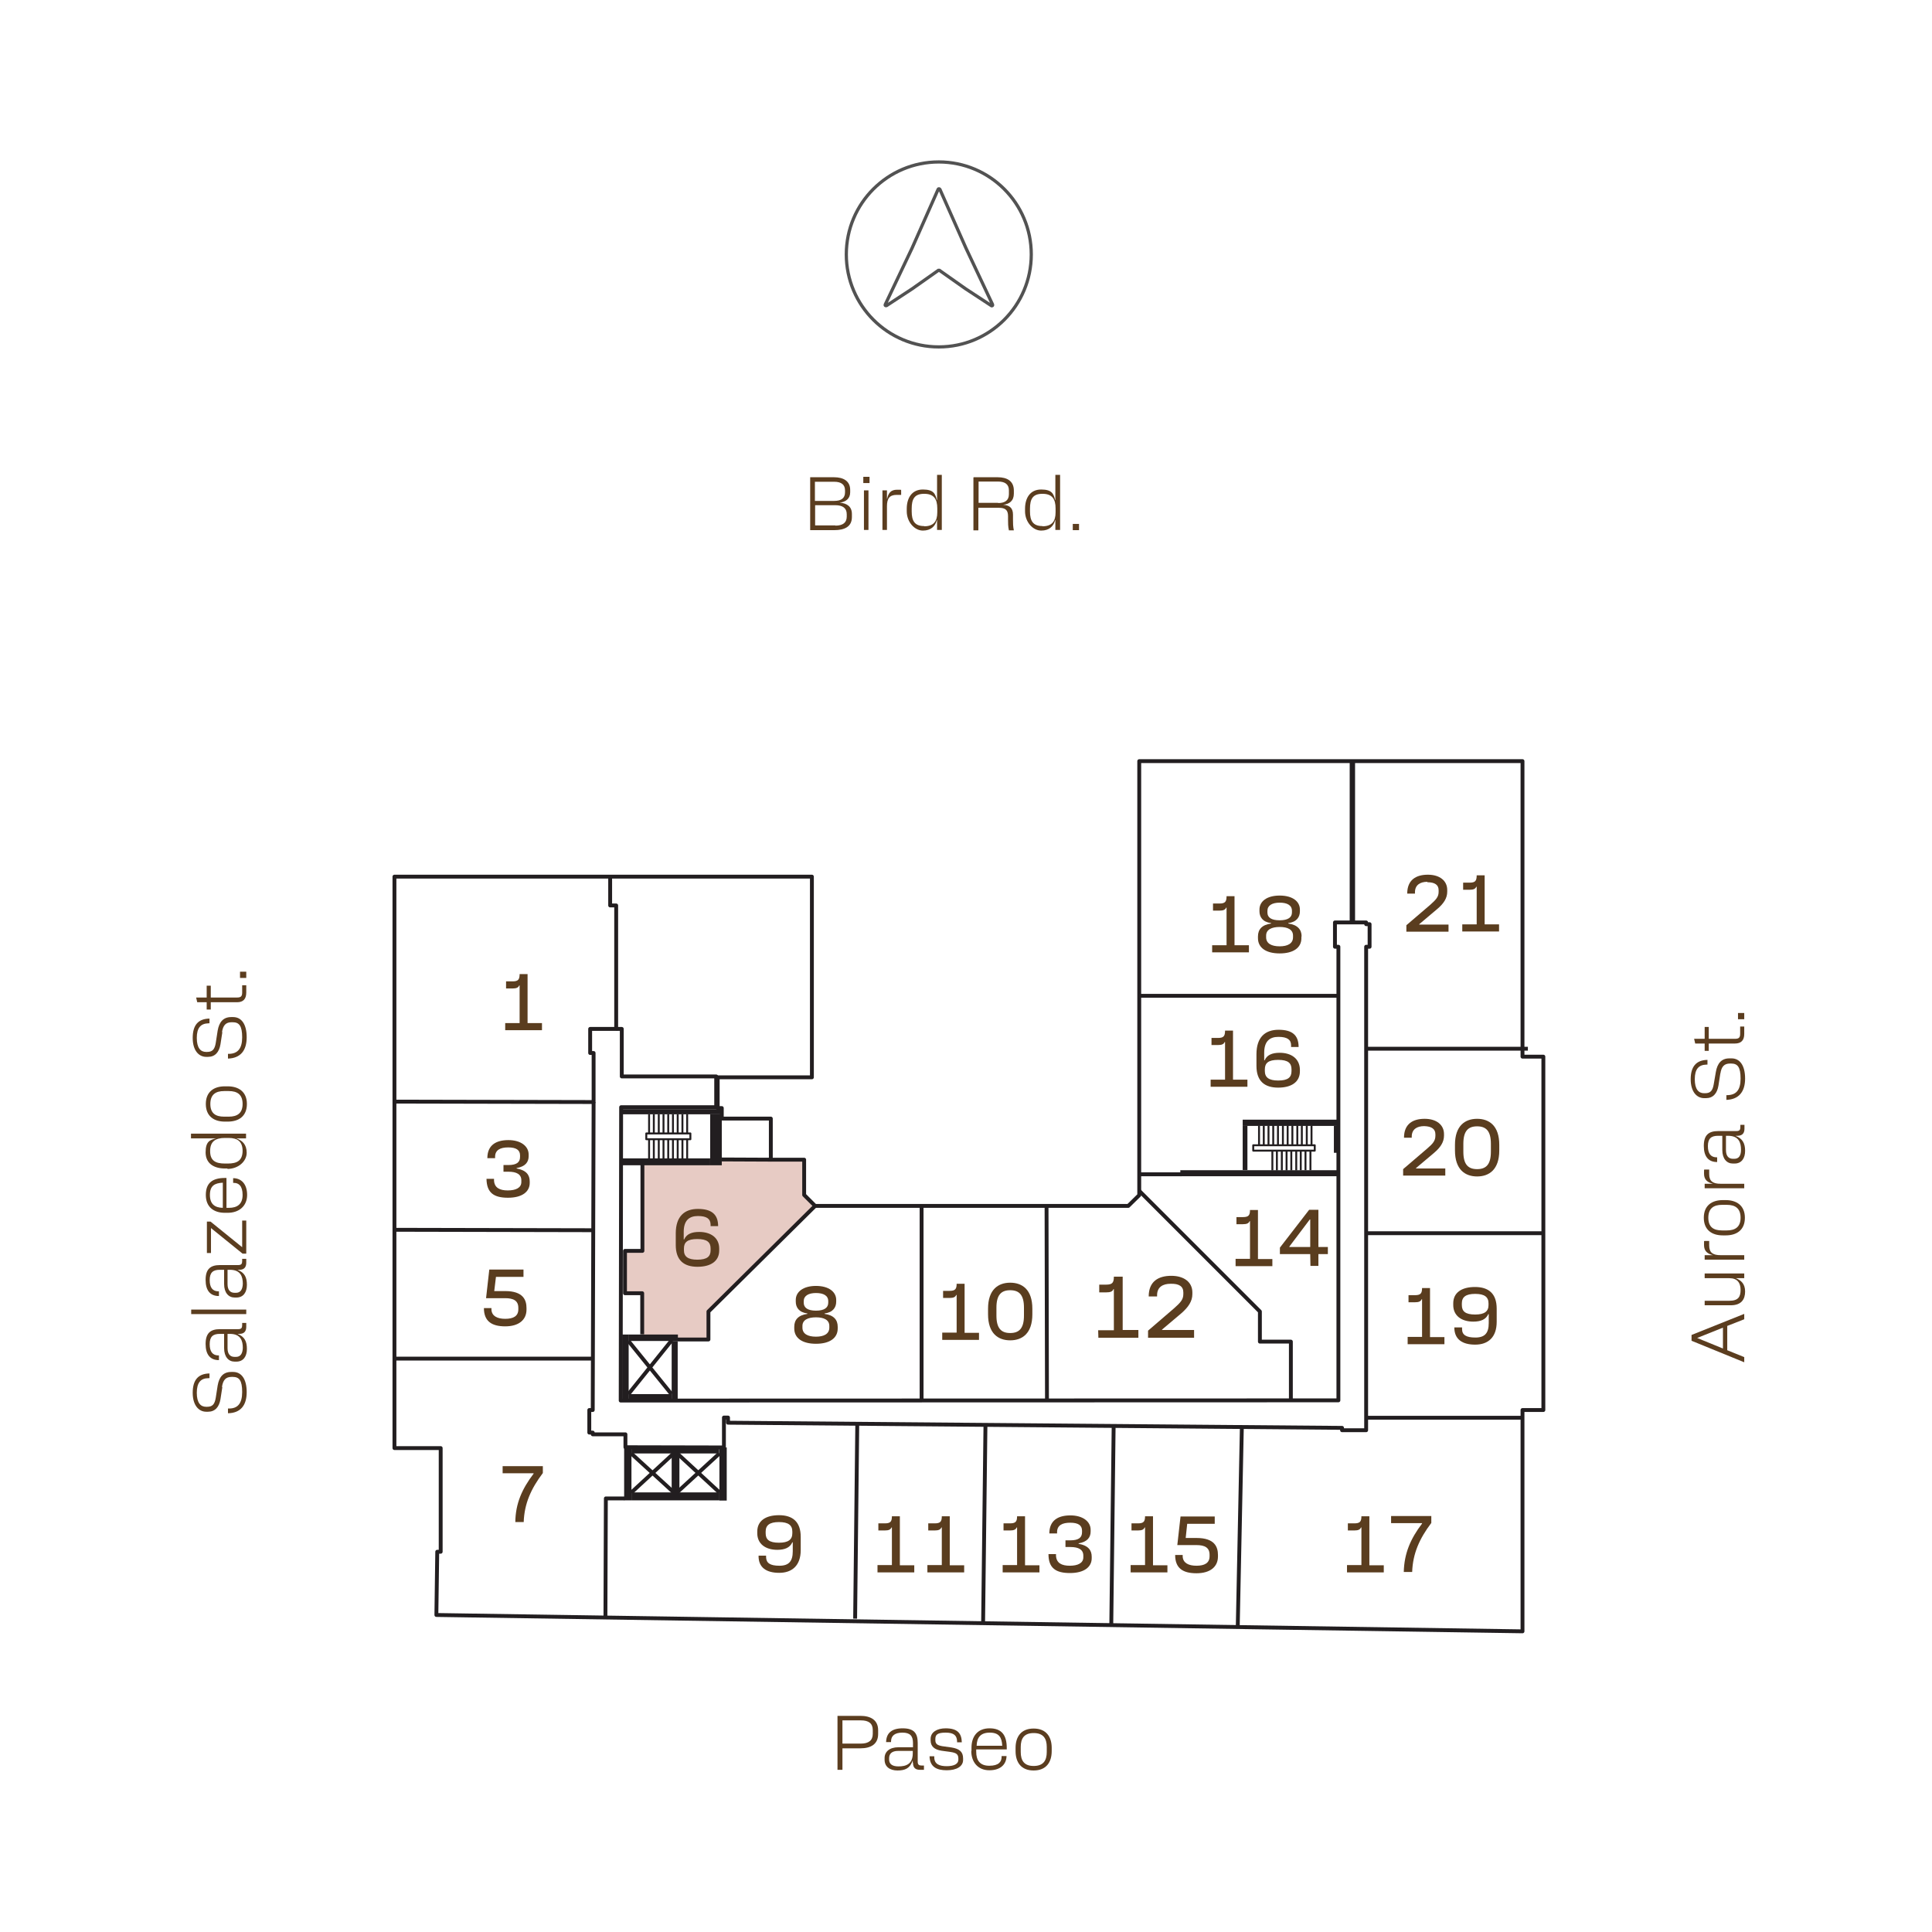 <svg xmlns="http://www.w3.org/2000/svg" xmlns:xlink="http://www.w3.org/1999/xlink" id="Capa_1" x="0px" y="0px" viewBox="0 0 898.3 898.3" style="enable-background:new 0 0 898.3 898.3;" xml:space="preserve"> <style type="text/css"> .st0{fill:#E7CBC4;} .st1{fill:#5B3D1F;} .st2{clip-path:url(#SVGID_00000136376792219233724380000003285555174605600443_);} .st3{fill:none;stroke:#221E20;stroke-width:1.8;stroke-linejoin:round;} .st4{fill:none;stroke:#221E20;stroke-width:2.5;stroke-linejoin:round;} .st5{fill:#221E20;} .st6{fill:none;stroke:#221E20;stroke-width:0.9;stroke-linejoin:round;} .st7{fill:#5A3D1F;} .st8{fill:none;stroke:#525252;stroke-width:1.5;stroke-miterlimit:10;} </style> <g> <polygon class="st0" points="298.5,581.3 298.4,600.9 298.5,621.8 314.6,621.2 314.8,623 329,622.2 329,609.3 377.9,561 373.2,555.5 373.2,540 299,539.2 "></polygon> </g> <rect x="290.9" y="581.3" class="st0" width="9.4" height="19.3"></rect> <g id="Capa_2"> <g> <g> <path class="st1" d="M376.7,221.9h11.1c4.4,0,7.5,1.8,7.5,5.9v1.1c0,3-2.1,4.5-4.9,4.8l0,0c3.4,0.3,5.7,1.8,5.7,5.3v1.4 c0,4.5-3.4,6.1-8.3,6.1h-11.1V222l0,0L376.7,221.9z M387.9,232.9c3.3,0,5-1.3,5-4V228c0-2.7-1.8-4-5-4h-9v8.9H387.9z M388.4,244.4c3.5,0,5.3-1.4,5.3-4.2v-1.1c0-2.8-1.8-4.2-5.3-4.2H379v9.4h9.4V244.4z"></path> <path class="st1" d="M401.4,221.7h2.9v2.9h-2.9V221.7z M401.7,228h2.1v18.4h-2.1V228z"></path> <path class="st1" d="M419,228v2.1h-2.1c-3.4,0-4.5,1.8-4.5,5.3v11h-2.1V228h2.1v3.9h0.1c0.5-2.5,1.6-4.2,4.6-4.2 S418.6,227.8,419,228L419,228L419,228z"></path> <path class="st1" d="M421.6,237.8v-1.2c0-5.1,2.4-9,7.5-9s5.8,2.1,6.5,4.9h0.1v-11.7h2.2v25.6h-2.2v-4.6h-0.1 c-0.7,2.8-2.7,4.9-6.5,4.9s-7.5-3.9-7.5-9l0,0V237.8z M429.7,244.7c4.4,0,6.1-2.3,6.1-6.5v-1.8c0-4.4-1.6-6.8-6.1-6.8 s-5.8,2.4-5.8,6.9v1.3c0,4.4,1.4,6.8,5.8,6.8l0,0V244.7z"></path> <path class="st1" d="M452.7,221.9h11.2c4.4,0,7.5,1.8,7.5,6.2v1.4c0,3.4-2.1,4.9-5,5.2l0,0c2.8,0.2,4.6,1.3,4.6,4.6v2.4 c0,1.5,0,3.1,0.4,4.9h-2.3c-0.4-1.8-0.4-3.4-0.4-4.9V240c0-2.9-1.3-3.9-4.3-3.9h-9.5v10.5h-2.3v-24.5l0,0L452.7,221.9 L452.7,221.9z M464.1,233.9c3.2,0,5-1.3,5-4.1V228c0-2.8-1.8-4.1-5-4.1H455v9.9h9.1V233.9z"></path> <path class="st1" d="M476.6,237.8v-1.2c0-5.1,2.4-9,7.5-9s5.8,2.1,6.5,4.9h0.1v-11.7h2.2v25.6h-2.2v-4.6h-0.1 c-0.7,2.8-2.7,4.9-6.5,4.9s-7.5-3.9-7.5-9l0,0V237.8z M484.7,244.7c4.4,0,6.1-2.3,6.1-6.5v-1.8c0-4.4-1.6-6.8-6.1-6.8 s-5.8,2.4-5.8,6.9v1.3c0,4.4,1.4,6.8,5.8,6.8l0,0V244.7z"></path> <path class="st1" d="M498.8,243.6h2.9v2.9h-2.9V243.6z"></path> </g> <g> <path class="st1" d="M103.4,644.8l-0.9,5.8c-0.6,3.6-2.5,5.8-5.8,5.8h-0.8c-3.5,0-6.3-3-6.3-8.8s2.4-8.9,7.8-9v2.2h-0.5 c-3.6,0-5.4,2.1-5.4,6.8s1.8,6.5,4.3,6.5h0.5c2.5,0,3.5-1.2,4-4.1l0.9-5.8c0.7-4,2.6-6.3,6.3-6.3h0.9c3.8,0,6.3,3.2,6.3,9.4 s-2.9,9.7-8.7,9.8v-2.2h0.5c4,0,6.1-2.3,6.1-7.7s-1.4-7-4.4-7h-0.5c-2.7,0-4,1.4-4.5,4.7h0.2V644.8z"></path> <path class="st1" d="M111.3,620.2h-0.9c3.4,1.3,4.4,3.6,4.4,7s-1.6,5.9-4.9,5.9h-0.8c-2.8,0-4.9-2.2-4.9-6.3v-6.6h-2 c-3.2,0-4.7,1.3-4.7,4.8s1.4,5.1,3.8,5.2h0.5v2.2c-4,0-6.2-2.5-6.2-7.5s2.2-6.9,6.7-6.9h8.5c1.4,0,1.8-0.6,1.8-1.8v-1.1h1.9 c0,0.5,0,1,0,1.8C114.5,618.8,113.7,620.2,111.3,620.2L111.3,620.2L111.3,620.2z M112.9,626.7c0-3.3-1-6.5-6-6.5h-1.1v6.6 c0,2.9,1.3,4.1,3.3,4.1h0.6C111.8,630.9,112.8,629.4,112.9,626.7L112.9,626.7L112.9,626.7z"></path> <path class="st1" d="M88.9,611v-2.1h25.6v2.1H88.9z"></path> <path class="st1" d="M111.3,590.4h-0.9c3.4,1.3,4.4,3.6,4.4,7s-1.6,5.9-4.9,5.9h-0.8c-2.8,0-4.9-2.2-4.9-6.3v-6.6h-2 c-3.2,0-4.7,1.3-4.7,4.8s1.4,5.1,3.8,5.2h0.5v2.2c-4,0-6.2-2.5-6.2-7.5s2.2-6.9,6.7-6.9h8.5c1.4,0,1.8-0.6,1.8-1.8v-1.1h1.9 c0,0.5,0,1,0,1.8C114.5,589,113.7,590.4,111.3,590.4L111.3,590.4L111.3,590.4z M112.9,596.9c0-3.3-1-6.5-6-6.5h-1.1v6.6 c0,2.9,1.3,4.1,3.3,4.1h0.6C111.8,601.1,112.8,599.6,112.9,596.9L112.9,596.9L112.9,596.9z"></path> <path class="st1" d="M112.8,582.9L98.1,571l0,0v11.6h-1.9V568h1.7l14.7,11.9l0,0v-12.4h1.9v15.4H112.8z"></path> <path class="st1" d="M105.9,563.9h-1.4c-5,0-8.8-2.6-8.8-8.3s3.2-7.9,9-7.9h0.6v13.9h1.1c3.9,0,6.4-1.7,6.4-6s-1.9-5.6-4-5.6 h-0.4v-2.2c3.7,0,6.5,2.6,6.5,7.8S111.1,563.9,105.9,563.9L105.9,563.9L105.9,563.9z M103.6,549.9c-3.8,0.2-6,1.4-6,5.7 s2.3,5.9,6,6V549.9L103.6,549.9L103.6,549.9z"></path> <path class="st1" d="M105.8,543.3h-1.2c-5.1,0-9-2.3-9-7.5s2.1-5.8,4.9-6.5l0,0H88.8v-2.2h25.6v2.2h-4.6c2.8,0.9,4.9,2.8,4.9,6.7 s-3.8,7.5-9,7.5l0,0L105.8,543.3z M112.8,535.2c0-4.4-2.3-6.1-6.5-6.1h-1.8c-4.4,0-6.8,1.7-6.8,6.1s2.4,5.8,6.9,5.8h1.3 C110.3,541,112.7,539.6,112.8,535.2L112.8,535.2L112.8,535.2z"></path> <path class="st1" d="M104.5,505.1h1.4c5,0,8.9,2.5,8.9,8.2c0,5.7-3.8,8.2-8.9,8.2h-1.4c-5,0-8.8-2.5-8.8-8.2 S99.5,505.1,104.5,505.1L104.5,505.1L104.5,505.1z M112.8,513.3c0-4.4-2.5-6-6.4-6h-2.2c-3.9,0-6.4,1.6-6.4,6 c0,4.4,2.5,5.9,6.4,5.9h2.2C110.3,519.2,112.8,517.6,112.8,513.3z"></path> <path class="st1" d="M103.4,479.8l-0.9,5.8c-0.6,3.6-2.5,5.8-5.8,5.8h-0.8c-3.5,0-6.3-3-6.3-8.8s2.4-8.9,7.8-9v2.2h-0.5 c-3.6,0.1-5.4,2.1-5.4,6.8s1.8,6.5,4.3,6.5h0.5c2.5,0,3.5-1.2,4-4.1l0.9-5.8c0.7-4,2.6-6.3,6.3-6.3h0.9c3.8,0,6.3,3.2,6.3,9.4 s-2.9,9.7-8.7,9.9V490h0.5c4-0.1,6.1-2.4,6.1-7.7s-1.4-7-4.4-7h-0.5c-2.7,0-4,1.4-4.5,4.7l0,0L103.4,479.8L103.4,479.8z"></path> <path class="st1" d="M110.2,466H98v3.4h-1.9V466h-4.4l-0.5-2.2h4.9v-5.5H98v5.5h12.3c1.7,0,2.3-0.6,2.3-2.3v-3.4h1.9 c0,1,0,2.1,0,3.4C114.5,464.5,113.1,466,110.2,466L110.2,466L110.2,466z"></path> <path class="st1" d="M111.6,454.7v-2.9h2.9v2.9H111.6z"></path> </g> <g> <path class="st1" d="M786.5,623.4v-2.7l24.5-9.8v2.5l-7.9,3.1v11.3l7.9,3.2v2.4L786.5,623.4L786.5,623.4z M801.1,617.3l-12,4.8 l0,0l12,4.9V617.3L801.1,617.3z"></path> <path class="st1" d="M792.6,594.3v-2.2H811v2.2h-3.9c2.4,1,4.3,2.6,4.3,6.2s-1.7,6.4-6.7,6.4h-12.1v-2.1h11.5 c4.2,0,5.2-1.9,5.2-5.1s-1.5-5.4-5.2-5.4L792.6,594.3L792.6,594.3z"></path> <path class="st1" d="M792.6,577h2.1v2.1c0,3.4,1.8,4.5,5.3,4.5h11v2.1h-18.4v-2.1h3.9c-2.5-0.6-4.2-1.8-4.2-4.7s0-1.5,0.2-1.9 L792.6,577L792.6,577z"></path> <path class="st1" d="M801,558h1.4c5,0,8.9,2.5,8.9,8.2s-3.8,8.2-8.9,8.2H801c-5,0-8.8-2.5-8.8-8.2S796,558,801,558z M809.3,566.2 c0-4.4-2.5-6-6.4-6h-2.2c-3.9,0-6.4,1.6-6.4,6s2.5,5.9,6.4,5.9h2.2C806.8,572.1,809.3,570.5,809.3,566.2z"></path> <path class="st1" d="M792.6,543.8h2.1v2.1c0,3.4,1.8,4.5,5.3,4.5h11v2.1h-18.4v-2.1h3.9c-2.5-0.6-4.2-1.8-4.2-4.7s0-1.5,0.2-1.9 L792.6,543.8L792.6,543.8z"></path> <path class="st1" d="M807.8,528.1h-0.9c3.4,1.3,4.5,3.6,4.5,7s-1.6,5.9-4.9,5.9h-0.8c-2.8,0-4.9-2.2-4.9-6.3v-6.6h-2 c-3.2,0-4.7,1.3-4.7,4.8s1.4,5.1,3.8,5.2h0.5v2.2c-4,0-6.2-2.5-6.2-7.5s2.2-6.9,6.7-6.9h8.5c1.4,0,1.8-0.6,1.8-1.8V523h1.9 c0,0.5,0,1,0,1.8C811.1,526.7,810.3,528.1,807.8,528.1L807.8,528.1L807.8,528.1z M809.5,534.6c0-3.3-1-6.5-6-6.5h-1v6.6 c0,2.9,1.3,4.1,3.3,4.1h0.6C808.5,538.8,809.5,537.3,809.5,534.6L809.5,534.6L809.5,534.6z"></path> <path class="st1" d="M799.9,499l-0.9,5.8c-0.6,3.6-2.5,5.8-5.8,5.8h-0.8c-3.5,0-6.3-3-6.3-8.8s2.5-8.9,7.8-9v2.2h-0.5 c-3.6,0.1-5.4,2.1-5.4,6.8s1.8,6.5,4.3,6.5h0.5c2.5,0,3.5-1.2,4-4.1l1-5.8c0.7-4,2.6-6.3,6.3-6.3h1c3.8,0,6.3,3.2,6.3,9.4 s-3,9.7-8.7,9.9v-2.2h0.5c4-0.1,6.1-2.3,6.1-7.7s-1.4-7-4.4-7h-0.5c-2.7,0-4,1.4-4.5,4.7l0,0L799.9,499L799.9,499z"></path> <path class="st1" d="M806.7,485.2h-12.2v3.4h-1.9v-3.4h-4.4l-0.5-2.2h4.9v-5.5h1.9v5.5h12.3c1.7,0,2.3-0.6,2.3-2.3v-3.4h1.9 c0,1,0,2.1,0,3.4c0,3-1.4,4.5-4.4,4.5l0,0H806.7z"></path> <path class="st1" d="M808.1,473.9V471h2.9v2.9H808.1z"></path> </g> <g> <path class="st1" d="M389.4,797.8H400c4.8,0,8.3,1.9,8.3,6.7v1.7c0,4.8-3.4,6.7-8.3,6.7h-8.3v10h-2.3v-25l0,0L389.4,797.8z M400.3,810.7c3.6,0,5.5-1.5,5.5-4.5v-1.8c0-3.1-1.9-4.5-5.5-4.5h-8.6v10.8H400.3z"></path> <path class="st1" d="M424.4,819.6v-0.9h-0.1c-1.2,3.5-3.5,4.5-7,4.5s-6-1.7-6-5v-0.8c0-2.9,2.3-5,6.4-5h6.8v-2 c0-3.3-1.4-4.8-4.9-4.8s-5.2,1.4-5.3,3.9v0.5H412c0.1-4.1,2.5-6.4,7.7-6.4s7,2.2,7,6.8v8.7c0,1.4,0.6,1.8,1.8,1.8h1.1v2 c-0.5,0-1.1,0-1.8,0c-2,0-3.3-0.8-3.3-3.3H424.4L424.4,819.6z M417.8,821.3c3.4,0,6.6-1,6.6-6.1v-1.1h-6.8c-3,0-4.2,1.4-4.2,3.4 v0.6c0,2.1,1.5,3.2,4.3,3.2L417.8,821.3L417.8,821.3z"></path> <path class="st1" d="M432.2,816.6h2.2v0.5c0,3.2,2.5,4.1,5.8,4.1s5.4-1,5.4-3v-0.5c0-2-0.9-2.7-3.6-3.1l-4.3-0.6 c-3.1-0.5-5-1.9-5-4.8v-0.7c0-3.2,3.1-4.9,7-4.9c5.8,0,7.4,2.6,7.5,6.5H445v-0.5c-0.1-2.6-1.4-4-5.3-4s-4.8,1-4.8,3v0.5 c0,1.8,1,2.4,3.2,2.8l4.3,0.6c3.7,0.6,5.4,2,5.4,5.1v0.7c0,3-3,4.8-7.6,4.8s-7.9-1.5-8-6.6l0,0V816.6z"></path> <path class="st1" d="M451.7,814.1v-1.5c0-5.1,2.7-9,8.4-9s8,3.2,8,9.2v0.6h-14.2v1.1c0,4,1.7,6.5,6.1,6.5s5.7-1.9,5.7-4.1v-0.4 h2.3c-0.1,3.7-2.6,6.6-8,6.6s-8.4-3.9-8.4-9L451.7,814.1L451.7,814.1z M466,811.7c-0.2-3.9-1.5-6.1-5.8-6.1s-6,2.3-6.1,6.1h12 H466z"></path> <path class="st1" d="M489,812.7v1.5c0,5.1-2.5,9-8.4,9s-8.4-3.9-8.4-9v-1.5c0-5.1,2.5-9,8.4-9S489,807.6,489,812.7z M480.6,821.1 c4.5,0,6.1-2.5,6.1-6.5v-2.3c0-4-1.6-6.5-6.1-6.5s-6,2.6-6,6.5v2.3C474.6,818.6,476.2,821.1,480.6,821.1z"></path> </g> <g> <g> <defs> <rect id="SVGID_1_" x="150.4" y="316.7" width="623.8" height="444.9"></rect> </defs> <clipPath id="SVGID_00000108299181691378575710000000879898868164870274_"> <use xlink:href="#SVGID_1_" style="overflow:visible;"></use> </clipPath> <g style="clip-path:url(#SVGID_00000108299181691378575710000000879898868164870274_);"> <g> <polyline class="st3" points="280.9,407.6 183.4,407.6 183.4,673.3 204.9,673.3 204.9,721.5 203.3,721.5 202.9,750.9 707.9,758.5 707.9,655.6 717.6,655.6 717.6,491.3 707.9,491.3 707.9,353.9 529.7,353.9 529.7,554.2 529.7,555.7 524.6,560.7 379,560.7 373.9,555.6 373.9,539.2 358.4,539.2 358.4,520.1 335.6,520.1 335.6,515.2 333.7,515.2 333.7,500.9 377.5,500.9 377.5,407.6 280.9,407.6 "></polyline> <polyline class="st3" points="283.7,407.6 283.7,421 284.9,421 286.5,421 286.5,478.4 274.4,478.4 274.4,489.6 276,489.6 276,512.4 183.4,512.2 "></polyline> <line class="st3" x1="183.4" y1="571.8" x2="275.9" y2="572"></line> <line class="st3" x1="275.6" y1="631.7" x2="183.4" y2="631.7"></line> <polyline class="st3" points="290.4,696.7 281.7,696.7 281.5,752.1 "></polyline> <line class="st3" x1="398.6" y1="661.5" x2="397.6" y2="752.6"></line> <line class="st3" x1="458.2" y1="662.3" x2="457.1" y2="754.8"></line> <line class="st3" x1="517.8" y1="663.1" x2="516.7" y2="755.7"></line> <line class="st3" x1="577.4" y1="663.9" x2="575.5" y2="756.5"></line> <line class="st3" x1="635.2" y1="659.2" x2="707.9" y2="659.2"></line> <line class="st3" x1="635.2" y1="573.4" x2="717.6" y2="573.4"></line> <line class="st3" x1="635.2" y1="487.6" x2="710.4" y2="487.6"></line> <line class="st4" x1="628.8" y1="428.9" x2="628.8" y2="353.9"></line> <line class="st3" x1="622.3" y1="463" x2="529.7" y2="463"></line> <line class="st3" x1="549.4" y1="546" x2="529.7" y2="546"></line> <polyline class="st3" points="600.2,651.1 600.2,623.8 585.8,623.8 585.8,609.8 529.7,553.7 "></polyline> <line class="st3" x1="486.8" y1="651.1" x2="486.6" y2="560.8"></line> <line class="st3" x1="428.5" y1="651.1" x2="428.5" y2="560.7"></line> <polyline class="st3" points="315.1,622.8 329.4,622.8 329.4,609.8 379,560.7 "></polyline> <line class="st3" x1="358.4" y1="539.2" x2="335.6" y2="539.1"></line> <polyline class="st3" points="298.7,541.4 298.7,568.6 298.7,581.6 290.6,581.6 290.6,601.3 298.6,601.3 298.6,620.4 "></polyline> <polyline class="st3" points="286.5,478.4 289.1,478.4 289.1,500.5 333,500.5 333,514.8 288.8,514.8 288.6,651.2 622.3,651.1 622.3,440.2 620.7,440.2 620.7,428.9 635.2,428.9 635.2,429.7 636.8,429.7 636.8,440.2 635.2,440.2 635.2,665 624,665 624,663.9 338.5,661.5 338.5,659.1 336.6,659.1 336.6,673 290.8,672.9 290.8,666.9 275.6,666.9 275.6,666.1 274,666.1 274,655.6 275.6,655.6 276,512.4 "></polyline> <rect x="288.8" y="515.7" class="st5" width="46.9" height="2.4"></rect> <rect x="330.2" y="518.1" class="st5" width="5.4" height="23.7"></rect> <rect x="288.9" y="538.6" class="st5" width="41.3" height="3.2"></rect> <rect x="300.5" y="527" class="st6" width="20.5" height="2.7"></rect> <polyline class="st6" points="301.8,518.1 301.8,527 301.8,518.1 "></polyline> <line class="st6" x1="304" y1="527" x2="304" y2="518.1"></line> <line class="st6" x1="306.3" y1="527" x2="306.3" y2="518.1"></line> <line class="st6" x1="308.5" y1="527" x2="308.5" y2="518.1"></line> <line class="st6" x1="310.7" y1="527" x2="310.7" y2="518.1"></line> <line class="st6" x1="312.9" y1="527" x2="312.9" y2="518.1"></line> <line class="st6" x1="315.1" y1="527" x2="315.1" y2="518.1"></line> <line class="st6" x1="317.3" y1="527" x2="317.3" y2="518.1"></line> <line class="st6" x1="319.5" y1="527" x2="319.5" y2="518"></line> <polyline class="st6" points="301.8,529.8 301.8,538.7 301.8,529.8 "></polyline> <line class="st6" x1="304" y1="538.7" x2="304" y2="529.8"></line> <line class="st6" x1="306.3" y1="538.7" x2="306.3" y2="529.8"></line> <line class="st6" x1="308.5" y1="538.7" x2="308.5" y2="529.8"></line> <line class="st6" x1="310.7" y1="538.7" x2="310.7" y2="529.8"></line> <line class="st6" x1="312.9" y1="538.7" x2="312.9" y2="529.8"></line> <line class="st6" x1="315.1" y1="538.7" x2="315.1" y2="529.8"></line> <line class="st6" x1="317.3" y1="538.7" x2="317.3" y2="529.8"></line> <line class="st6" x1="319.5" y1="538.7" x2="319.5" y2="529.7"></line> <rect x="577.8" y="520.6" class="st5" width="44.1" height="2.9"></rect> <rect x="548.8" y="544.1" class="st5" width="73.1" height="2.8"></rect> <rect x="577.8" y="523.5" class="st5" width="2.2" height="20.5"></rect> <rect x="620.2" y="523.5" class="st5" width="1.6" height="12.5"></rect> <rect x="582.7" y="532.5" class="st6" width="28.6" height="2.5"></rect> <polyline class="st6" points="592,532.3 592,523.3 592,532.5 "></polyline> <line class="st6" x1="594.2" y1="532.5" x2="594.2" y2="523.3"></line> <line class="st6" x1="596.5" y1="532.5" x2="596.5" y2="523.3"></line> <line class="st6" x1="598.7" y1="532.5" x2="598.7" y2="523.3"></line> <line class="st6" x1="600.9" y1="532.5" x2="600.9" y2="523.3"></line> <line class="st6" x1="603.2" y1="532.5" x2="603.2" y2="523.3"></line> <line class="st6" x1="605.3" y1="532.5" x2="605.3" y2="523.3"></line> <line class="st6" x1="607.6" y1="532.5" x2="607.6" y2="523.3"></line> <line class="st6" x1="609.8" y1="532.5" x2="609.8" y2="523.3"></line> <line class="st6" x1="585.4" y1="532.6" x2="585.4" y2="523.4"></line> <line class="st6" x1="587.6" y1="532.6" x2="587.6" y2="523.4"></line> <line class="st6" x1="589.8" y1="532.6" x2="589.8" y2="523.4"></line> <line class="st6" x1="604.8" y1="544.1" x2="604.8" y2="534.9"></line> <line class="st6" x1="607" y1="544.1" x2="607" y2="534.9"></line> <line class="st6" x1="609.3" y1="544.1" x2="609.3" y2="534.9"></line> <line class="st6" x1="598.2" y1="544.2" x2="598.2" y2="535"></line> <line class="st6" x1="600.4" y1="544.2" x2="600.4" y2="535"></line> <line class="st6" x1="602.7" y1="544.2" x2="602.7" y2="535"></line> <line class="st6" x1="591.6" y1="544.2" x2="591.6" y2="535"></line> <line class="st6" x1="593.7" y1="544.2" x2="593.7" y2="535"></line> <line class="st6" x1="596" y1="544.2" x2="596" y2="535"></line> <rect x="289.3" y="620.5" class="st5" width="3" height="30.6"></rect> <rect x="292.2" y="620.5" class="st5" width="23" height="3"></rect> <rect x="312.3" y="623.5" class="st5" width="2.8" height="27.6"></rect> <rect x="292.2" y="648.2" class="st5" width="20.1" height="2.9"></rect> <rect x="334.5" y="673" class="st5" width="3.4" height="24.7"></rect> <rect x="290.2" y="673.4" class="st5" width="3.4" height="24.2"></rect> <rect x="293.6" y="693.9" class="st5" width="40.9" height="3.7"></rect> <rect x="293.6" y="673.4" class="st5" width="40.8" height="2.4"></rect> <rect x="313.2" y="675.8" class="st3" width="1.8" height="18"></rect> <line class="st3" x1="292.2" y1="623.5" x2="312.2" y2="648.2"></line> <line class="st3" x1="292.2" y1="648.2" x2="312.3" y2="623.2"></line> <line class="st3" x1="293.5" y1="675.8" x2="313.3" y2="693.9"></line> <line class="st3" x1="293.5" y1="694" x2="313.2" y2="675.8"></line> <line class="st3" x1="314.9" y1="675.8" x2="334.5" y2="693.9"></line> <line class="st3" x1="314.9" y1="693.8" x2="334.5" y2="675.8"></line> </g> </g> </g> <g> <path class="st7" d="M234.9,475.7h6.7v-17.5h-0.2c-0.4,1-1.3,1.4-3.1,1.4h-3v-3.3h3c2.6,0,3.3-0.8,3.3-3.4h3.7v22.8h6.7v3.3 h-17.1L234.9,475.7L234.9,475.7L234.9,475.7z"></path> <path class="st7" d="M248.1,685.2V685h-14.4v-3.3h18.7v3.2c-5.5,7.3-8.6,14.2-8.9,22.8h-3.9 C239.7,699.1,242.7,692.3,248.1,685.2L248.1,685.2L248.1,685.2z"></path> <path class="st7" d="M352.7,723.3h3.5v0.8c0.1,2.6,1.8,3.9,6.2,3.9s6.2-2.1,6.2-6.7v-4.2h-0.2c-1.1,2.5-3.5,3.5-7,3.5 c-5.5,0-9.3-2.8-9.3-7.7v-0.8c0-4.9,3.8-7.6,10.1-7.6s10.1,3,10.1,10.1v6.1c0,7.3-4.1,10.6-10,10.6S352.6,728.9,352.7,723.3 L352.7,723.3L352.7,723.3z M362.2,717.3c4.4,0,6.2-1.5,6.2-4.4v-0.8c0-2.9-1.8-4.4-6.2-4.4s-6.2,1.5-6.2,4.4v0.8 C356,715.8,357.6,717.3,362.2,717.3z"></path> <g> <path class="st7" d="M626.3,727.7h6.7v-17.5h-0.2c-0.4,1-1.3,1.4-3.1,1.4h-3v-3.3h3c2.6,0,3.3-0.8,3.3-3.3h3.7v22.8h6.7v3.3 h-17.1v-3.3l0,0L626.3,727.7z"></path> <path class="st7" d="M661.2,708.4v-0.2h-14.4v-3.3h18.7v3.2c-5.5,7.3-8.6,14.2-8.9,22.8h-3.9 C652.9,722.3,655.8,715.5,661.2,708.4L661.2,708.4L661.2,708.4z"></path> </g> <g> <path class="st7" d="M562.9,502h6.7v-17.5h-0.2c-0.4,1-1.3,1.4-3.1,1.4h-3v-3.3h3c2.6,0,3.3-0.8,3.3-3.4h3.7V502h6.7v3.3h-17.1 L562.9,502L562.9,502L562.9,502z"></path> <path class="st7" d="M604.4,497.3v0.8c0,4.9-3.8,7.6-10.1,7.6s-10.1-3-10.1-10.1v-5.4c0-8,4.1-11.4,10.3-11.4s9.3,2.4,9.3,8 h-3.5V486c0-2.6-1.8-3.9-5.9-3.9s-6.6,2.1-6.6,7.4v3.5h0.2c1.1-2.5,3.5-3.5,7-3.5C600.5,489.5,604.3,492.3,604.4,497.3 L604.4,497.3L604.4,497.3z M594.3,502.4c4.6,0,6.2-1.5,6.2-4.4v-0.8c0-2.9-1.6-4.4-6.2-4.4s-6.2,1.5-6.2,4.4v0.8 C588.1,500.9,589.9,502.4,594.3,502.4z"></path> </g> <g> <path class="st7" d="M563.6,439.5h6.7V422h-0.2c-0.4,1-1.3,1.4-3.1,1.4h-3v-3.3h3c2.6,0,3.3-0.8,3.3-3.4h3.7v22.8h6.7v3.3 h-17.1L563.6,439.5L563.6,439.5L563.6,439.5z"></path> <path class="st7" d="M605.1,435.4v0.8c0,4.5-3.8,7.1-10.1,7.1s-10.1-2.6-10.1-7.1v-0.8c0-3.2,1.8-5.4,6.1-6v-0.2 c-3.9-0.5-5.4-2.8-5.4-5.5v-0.8c0-3.7,3.3-6.5,9.4-6.5s9.4,2.8,9.4,6.5v0.8c0,2.7-1.5,5-5.4,5.5v0.2c4.3,0.6,6.2,2.8,6.2,6 H605.1L605.1,435.4z M595,440c3.7,0,6.2-1.3,6.2-4.2V435c0-2.8-2.5-4-6.2-4s-6.3,1.2-6.3,4v0.8C588.7,438.7,591.2,440,595,440z M595,427.9c3.9,0,5.7-1.4,5.7-3.6v-0.8c0-2.6-2.2-3.8-5.7-3.8s-5.7,1.3-5.7,3.8v0.8C589.3,426.6,591.1,427.9,595,427.9z"></path> </g> <g> <path class="st7" d="M662.2,523.6c-3.3,0-5.7,1.4-5.8,4.7v0.7h-3.6c0-6.4,4.1-8.8,9.6-8.8s9,2.8,9,7.1v0.7c0,3-1.6,5.5-4.7,8.1 l-8.3,7v0.2H672v3.3h-19.6v-3l11.1-9.5c2.7-2.3,3.9-3.7,3.9-6v-0.7C667.4,524.9,665.6,523.7,662.2,523.6L662.2,523.6 L662.2,523.6z"></path> <path class="st7" d="M686.8,520.2c5.6,0,10.3,3.2,10.3,12.1v2.6c0,8.9-4.7,12.1-10.3,12.1s-10.3-3.2-10.3-12.1v-2.6 C676.5,523.4,681.2,520.2,686.8,520.2z M686.8,543.6c4.2,0,6.4-2.2,6.4-8.1v-3.7c0-5.9-2.2-8.1-6.4-8.1s-6.4,2.2-6.4,8.1v3.7 C680.4,541.4,682.6,543.6,686.8,543.6z"></path> </g> <g> <path class="st7" d="M654.5,621.6h6.7v-17.5H661c-0.4,1-1.3,1.4-3.1,1.4h-3v-3.3h3c2.6,0,3.3-0.8,3.3-3.3h3.7v22.8h6.7v3.3 h-17.1v-3.3l0,0L654.5,621.6z"></path> <path class="st7" d="M676.3,617.2h3.5v0.8c0,2.6,1.8,3.9,6.2,3.9s6.2-2.1,6.2-6.7V611H692c-1.1,2.5-3.5,3.5-7,3.5 c-5.5,0-9.3-2.8-9.3-7.7V606c0-4.9,3.8-7.6,10.1-7.6s10.1,3,10.1,10.1v6.1c0,7.3-4.1,10.6-10,10.6s-9.7-2.4-9.7-8L676.3,617.2 L676.3,617.2z M685.9,611.2c4.4,0,6.2-1.5,6.2-4.4V606c0-2.9-1.8-4.4-6.2-4.4s-6.2,1.5-6.2,4.4v0.8 C679.7,609.7,681.3,611.2,685.9,611.2z"></path> </g> <path class="st7" d="M334.4,580.6v0.8c0,4.9-3.8,7.6-10.1,7.6s-10.1-3-10.1-10.1v-5.4c0-8,4.1-11.4,10.3-11.4s9.4,2.4,9.4,8 h-3.5v-0.8c-0.1-2.6-1.8-3.9-5.9-3.9s-6.6,2.1-6.6,7.4v3.5h0.2c1.1-2.5,3.5-3.5,7-3.5c5.5,0,9.3,2.8,9.3,7.7l0,0L334.4,580.6z M324.2,585.7c4.6,0,6.2-1.5,6.2-4.4v-0.8c0-2.9-1.6-4.4-6.2-4.4s-6.2,1.5-6.2,4.4v0.8C318,584.2,319.8,585.7,324.2,585.7z"></path> <g> <path class="st7" d="M438.1,619.6h6.7v-17.5h-0.2c-0.4,1-1.3,1.4-3.1,1.4h-3v-3.3h3c2.6,0,3.3-0.8,3.3-3.3h3.7v22.8h6.7v3.3 h-17.1v-3.3l0,0V619.6z"></path> <path class="st7" d="M469.7,596.4c5.6,0,10.3,3.2,10.3,12.1v2.6c0,8.9-4.7,12.1-10.3,12.1s-10.3-3.2-10.3-12.1v-2.6 C459.4,599.6,464.1,596.4,469.7,596.4z M469.7,619.8c4.2,0,6.4-2.2,6.4-8.1V608c0-5.9-2.2-8.1-6.4-8.1s-6.4,2.2-6.4,8.1v3.7 C463.3,617.6,465.5,619.8,469.7,619.8z"></path> </g> <g> <path class="st7" d="M663.7,410c-3.3,0-5.7,1.4-5.8,4.7v0.8h-3.6c0-6.4,4.1-8.8,9.6-8.8s9,2.8,9,7.1v0.8c0,3-1.6,5.5-4.7,8.1 l-8.3,7v0.2h13.6v3.3h-19.6v-3l11.1-9.5c2.7-2.4,3.9-3.7,3.9-6v-0.8c0-2.5-1.8-3.7-5.3-3.7l0,0L663.7,410L663.7,410z"></path> <path class="st7" d="M679.9,429.8h6.7v-17.5h-0.2c-0.4,1-1.3,1.4-3.1,1.4h-3v-3.3h3c2.6,0,3.3-0.8,3.3-3.4h3.7v22.8h6.7v3.3 h-17.1L679.9,429.8L679.9,429.8L679.9,429.8z"></path> </g> <g> <path class="st7" d="M574.5,585.3h6.7v-17.5H581c-0.4,1-1.3,1.4-3.1,1.4h-3v-3.3h3c2.6,0,3.3-0.8,3.3-3.3h3.7v22.8h6.7v3.3 h-17.1v-3.3l0,0L574.5,585.3z"></path> <path class="st7" d="M609.2,583.1h-14.1v-3l13.6-17.6h4.3v17.3h4.4v3.3H613v5.5h-3.7L609.2,583.1L609.2,583.1L609.2,583.1z M609.2,579.8V567H609l-9.5,12.6v0.2H609.2z"></path> </g> <path class="st7" d="M226.2,548.1h3.5v0.8c0.2,3.4,2.7,4.6,6.4,4.6s6.3-1.2,6.3-3.9v-0.8c0-2.8-2.2-4-6-4h-2.3v-3.1h2.2 c4.1,0,5.5-1.4,5.5-3.8v-0.7c0-2.5-1.8-3.7-5.5-3.7s-6,1.2-6.1,4.2v0.8h-3.6c0-6.1,4.1-8.4,9.8-8.4s9.4,2.8,9.4,6.7v0.8 c0,2.7-1.5,4.8-5.6,5.5v0.2c4.5,0.8,6.1,3,6.1,6v0.7c0,4.1-3.5,6.9-10.1,6.9S226.3,554.6,226.2,548.1L226.2,548.1L226.2,548.1z"></path> <path class="st7" d="M225,608.2h3.5v0.8c0.2,2.9,2.7,4.2,6.4,4.2s6.1-1.2,6.1-4.4v-0.7c0-3.3-2.2-4.5-6.1-4.5H226l1.5-13.3h15.9 v3.4h-12.8l-0.8,6.6h5.1c8.4,0,9.9,4.2,9.9,7.9v0.7c0,4.8-3.6,7.8-9.9,7.8S225,614.3,225,608.2L225,608.2L225,608.2z"></path> <path class="st7" d="M389.5,616.9v0.8c0,4.5-3.8,7.1-10.1,7.1s-10.1-2.6-10.1-7.1v-0.8c0-3.2,1.8-5.4,6.1-6v-0.2 c-3.9-0.5-5.4-2.8-5.4-5.5v-0.8c0-3.7,3.4-6.5,9.4-6.5s9.4,2.8,9.4,6.5v0.8c0,2.7-1.5,5-5.4,5.5v0.2 C387.7,611.5,389.5,613.7,389.5,616.9L389.5,616.9z M379.4,621.5c3.7,0,6.2-1.3,6.2-4.2v-0.8c0-2.8-2.5-4-6.2-4s-6.3,1.2-6.3,4 v0.8C373.1,620.2,375.6,621.5,379.4,621.5z M379.4,609.4c3.9,0,5.7-1.4,5.7-3.7V605c0-2.6-2.2-3.8-5.7-3.8s-5.7,1.3-5.7,3.8v0.7 C373.7,608,375.5,609.4,379.4,609.4z"></path> <g> <path class="st7" d="M408,727.7h6.7v-17.5h-0.2c-0.4,1-1.3,1.4-3.1,1.4h-3v-3.3h3c2.6,0,3.3-0.8,3.3-3.3h3.7v22.8h6.7v3.3H408 v-3.3l0,0V727.7z"></path> <path class="st7" d="M431.2,727.7h6.7v-17.5h-0.2c-0.4,1-1.3,1.4-3.1,1.4h-3v-3.3h3c2.6,0,3.3-0.8,3.3-3.3h3.7v22.8h6.7v3.3 h-17.1v-3.3l0,0V727.7z"></path> </g> <g> <path class="st7" d="M466.2,727.7h6.7v-17.5h-0.2c-0.4,1-1.3,1.4-3.1,1.4h-3v-3.3h3c2.6,0,3.3-0.8,3.3-3.3h3.7v22.8h6.7v3.3 h-17.1v-3.3l0,0V727.7z"></path> <path class="st7" d="M487.5,722.6h3.5v0.8c0.2,3.4,2.7,4.6,6.4,4.6s6.3-1.2,6.3-3.9v-0.8c0-2.8-2.2-4-6-4h-2.3v-3.1h2.2 c4.1,0,5.5-1.4,5.5-3.8v-0.7c0-2.5-1.8-3.7-5.5-3.7s-6,1.2-6.1,4.2v0.8h-3.6c0-6.1,4.1-8.4,9.8-8.4s9.4,2.8,9.4,6.7v0.8 c0,2.7-1.5,4.8-5.6,5.5v0.2c4.5,0.8,6.1,3,6.1,6v0.7c0,4.1-3.5,6.9-10.1,6.9S487.5,729.1,487.5,722.6L487.5,722.6L487.5,722.6z "></path> </g> <g> <path class="st7" d="M525.7,727.7h6.7v-17.5h-0.2c-0.4,1-1.3,1.4-3.1,1.4h-3v-3.3h3c2.6,0,3.3-0.8,3.3-3.3h3.7v22.8h6.7v3.3 h-17.1v-3.3l0,0L525.7,727.7z"></path> <path class="st7" d="M546.4,723h3.5v0.8c0.2,2.9,2.7,4.2,6.4,4.2s6.1-1.2,6.1-4.4v-0.7c0-3.3-2.2-4.5-6.1-4.5h-8.9l1.5-13.3 h15.9v3.4H552l-0.7,6.6h5.1c8.4,0,9.9,4.2,9.9,7.9v0.7c0,4.8-3.6,7.8-10,7.8S546.4,729.1,546.4,723L546.4,723L546.4,723z"></path> </g> <g> <path class="st7" d="M510.6,618.5h7.3v-19.1h-0.2c-0.4,1.1-1.4,1.5-3.4,1.5h-3.2v-3.6h3.2c2.8,0,3.6-0.8,3.6-3.7h4.1v24.8h7.3 v3.6h-18.6L510.6,618.5L510.6,618.5L510.6,618.5z"></path> <path class="st7" d="M544.3,596.9c-3.6,0-6.2,1.5-6.3,5.1v0.8h-3.9c0-7,4.5-9.6,10.5-9.6s9.8,3,9.8,7.7v0.8 c0,3.3-1.8,6-5.1,8.9l-9,7.6v0.2h14.9v3.6h-21.4v-3.3l12.1-10.4c2.9-2.6,4.3-4,4.3-6.6v-0.8 C550.2,598.1,548.2,596.8,544.3,596.9L544.3,596.9L544.3,596.9z"></path> </g> </g> </g> <g> <circle class="st8" cx="436.5" cy="118.3" r="43"></circle> <path class="st8" d="M461.5,141.6c0.2,0.4-0.2,0.8-0.6,0.5l-11.9-7.8l-12.2-8.6h-0.5l-12.2,8.6l-11.9,7.8 c-0.4,0.2-0.8-0.1-0.6-0.5l12.5-26.3L436.2,88c0.1-0.3,0.6-0.3,0.8,0l12.1,27.3L461.5,141.6L461.5,141.6L461.5,141.6z"></path> </g> </g> </g> </svg>